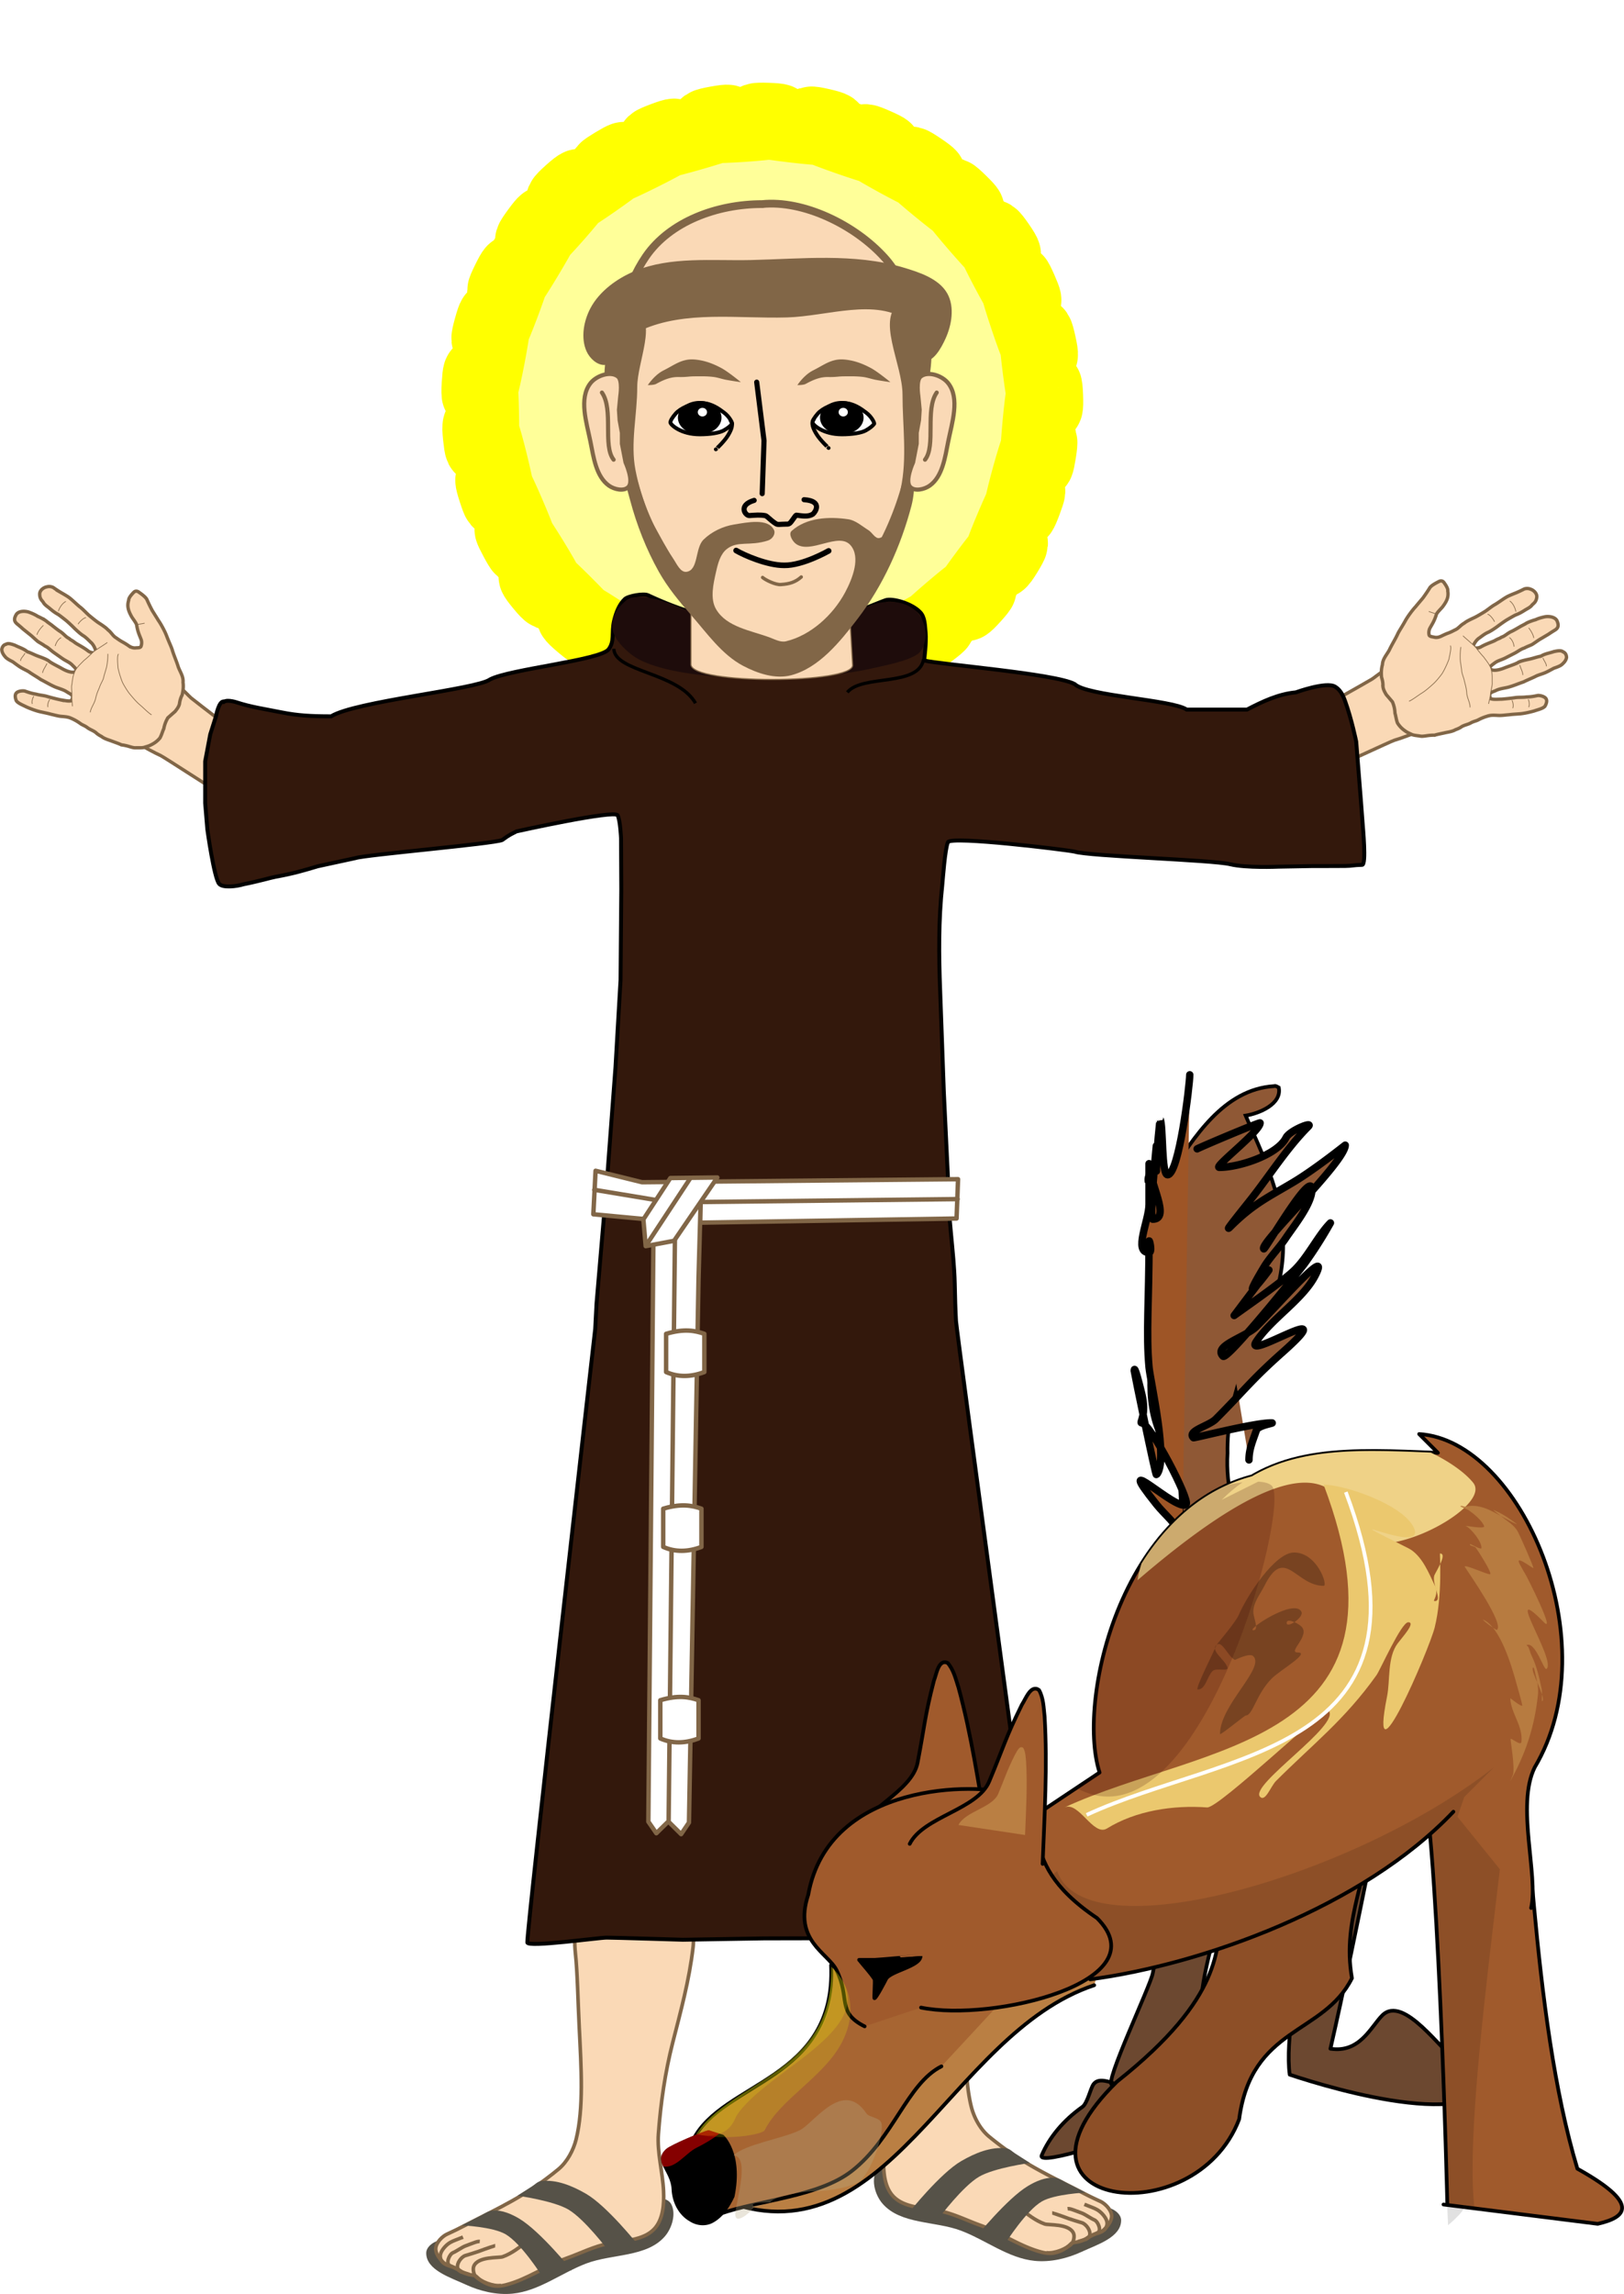 <?xml version="1.0"?>
<svg xmlns="http://www.w3.org/2000/svg" width="195.756" height="276.405" viewBox="0 0 195.756 276.405">
  <defs>
    <linearGradient id="D">
      <stop offset="0"/>
      <stop offset="1" stop-opacity="0"/>
    </linearGradient>
    <linearGradient id="s">
      <stop offset="0" stop-color="#4d567f"/>
      <stop offset="1" stop-color="#070b48"/>
    </linearGradient>
    <linearGradient id="c">
      <stop offset="0" stop-color="#ff4309"/>
      <stop offset=".231" stop-color="#ff4309" stop-opacity="0"/>
      <stop offset=".769" stop-color="#ff4309" stop-opacity="0"/>
      <stop offset="1" stop-color="#ff4309"/>
    </linearGradient>
    <linearGradient id="b">
      <stop offset="0" stop-color="#0cff09"/>
      <stop offset=".256" stop-color="#0cff09" stop-opacity="0"/>
      <stop offset=".744" stop-color="#0cff09" stop-opacity="0"/>
      <stop offset="1" stop-color="#0cff09"/>
    </linearGradient>
    <linearGradient id="e">
      <stop offset="0" stop-color="#0cff09"/>
      <stop offset=".218" stop-color="#0cff09" stop-opacity="0"/>
      <stop offset=".727" stop-color="#0cff09" stop-opacity="0"/>
      <stop offset="1" stop-color="#0cff09"/>
    </linearGradient>
    <linearGradient id="d">
      <stop offset="0" stop-color="#ff4309"/>
      <stop offset=".218" stop-color="#ff4309" stop-opacity="0"/>
      <stop offset=".745" stop-color="#ff4309" stop-opacity="0"/>
      <stop offset="1" stop-color="#ff4309"/>
    </linearGradient>
    <linearGradient id="h">
      <stop offset="0" stop-color="#098bff"/>
      <stop offset=".236" stop-color="#098bff"/>
      <stop offset=".327" stop-color="#098bff" stop-opacity="0"/>
      <stop offset=".418" stop-color="#098bff" stop-opacity="0"/>
      <stop offset=".473" stop-color="#098bff"/>
      <stop offset="1" stop-color="#098bff"/>
    </linearGradient>
    <linearGradient id="m">
      <stop offset="0" stop-color="#098bff"/>
      <stop offset=".5" stop-color="#098bff" stop-opacity="0"/>
      <stop offset="1" stop-color="#098bff"/>
    </linearGradient>
    <linearGradient id="j">
      <stop offset="0" stop-color="#fcff09"/>
      <stop offset=".5" stop-color="#fcff09" stop-opacity="0"/>
      <stop offset="1" stop-color="#fcff09"/>
    </linearGradient>
    <linearGradient id="f">
      <stop offset="0" stop-color="#fcff09"/>
      <stop offset=".273" stop-color="#fcff09"/>
      <stop offset=".327" stop-color="#fcff09" stop-opacity="0"/>
      <stop offset=".4" stop-color="#fcff09" stop-opacity="0"/>
      <stop offset=".473" stop-color="#fcff09"/>
      <stop offset="1" stop-color="#fcff09"/>
    </linearGradient>
    <linearGradient id="l">
      <stop offset="0" stop-color="#ff4309"/>
      <stop offset=".5" stop-color="#ff4309" stop-opacity="0"/>
      <stop offset="1" stop-color="#ff4309"/>
    </linearGradient>
    <linearGradient id="k">
      <stop offset="0" stop-color="#0cff09"/>
      <stop offset=".5" stop-color="#0cff09" stop-opacity="0"/>
      <stop offset="1" stop-color="#0cff09"/>
    </linearGradient>
    <linearGradient id="g">
      <stop offset="0" stop-color="#fcff09"/>
      <stop offset=".273" stop-color="#fcff09"/>
      <stop offset=".382" stop-color="#fcff09" stop-opacity="0"/>
      <stop offset=".473" stop-color="#fcff09"/>
      <stop offset=".745" stop-color="#fcff09"/>
      <stop offset="1" stop-color="#fcff09"/>
    </linearGradient>
    <linearGradient id="i">
      <stop offset="0" stop-color="#098bff"/>
      <stop offset=".273" stop-color="#098bff"/>
      <stop offset=".382" stop-color="#098bff" stop-opacity="0"/>
      <stop offset=".473" stop-color="#098bff"/>
      <stop offset=".782" stop-color="#098bff"/>
      <stop offset="1" stop-color="#098bff"/>
    </linearGradient>
    <linearGradient id="t">
      <stop offset="0" stop-color="#098bff"/>
      <stop offset=".273" stop-color="#098bff"/>
      <stop offset=".382" stop-color="#098bff" stop-opacity="0"/>
      <stop offset=".473" stop-color="#098bff"/>
      <stop offset=".782" stop-color="#098bff"/>
      <stop offset="1" stop-color="#098bff"/>
    </linearGradient>
    <linearGradient id="u">
      <stop offset="0" stop-color="#fcff09"/>
      <stop offset=".273" stop-color="#fcff09"/>
      <stop offset=".382" stop-color="#fcff09" stop-opacity="0"/>
      <stop offset=".473" stop-color="#fcff09"/>
      <stop offset=".745" stop-color="#fcff09"/>
      <stop offset="1" stop-color="#fcff09"/>
    </linearGradient>
    <linearGradient id="r">
      <stop offset="0" stop-color="#141660"/>
      <stop offset="1" stop-color="#b3c2c7"/>
    </linearGradient>
    <linearGradient id="a">
      <stop offset="0" stop-color="#098bff"/>
      <stop offset=".236" stop-color="#098bff"/>
      <stop offset=".327" stop-color="#098bff" stop-opacity="0"/>
      <stop offset=".418" stop-color="#098bff" stop-opacity="0"/>
      <stop offset=".473" stop-color="#098bff"/>
      <stop offset="1" stop-color="#098bff"/>
    </linearGradient>
    <linearGradient id="E">
      <stop offset="0" stop-color="#cbe5f4"/>
      <stop offset="1" stop-color="#0d0f76"/>
    </linearGradient>
    <linearGradient id="n">
      <stop offset="0"/>
      <stop offset="1" stop-opacity="0"/>
    </linearGradient>
    <linearGradient id="o">
      <stop offset="0" stop-color="#06063a"/>
      <stop offset="1" stop-color="#212474"/>
    </linearGradient>
    <linearGradient id="C">
      <stop offset="0" stop-color="#c4936d"/>
      <stop offset="1" stop-color="#402302"/>
    </linearGradient>
    <linearGradient id="B">
      <stop offset="0" stop-color="#c7aba0"/>
      <stop offset="1" stop-color="#987a62"/>
    </linearGradient>
    <linearGradient id="A">
      <stop offset="0" stop-color="#7f81dd"/>
      <stop offset=".45" stop-color="#1f2175"/>
      <stop offset=".649" stop-color="#252f60"/>
      <stop offset="1" stop-color="#415d22"/>
    </linearGradient>
    <linearGradient id="q">
      <stop offset="0" stop-color="#7f81dd"/>
      <stop offset=".25" stop-color="#1f2175"/>
      <stop offset=".5" stop-color="#252f60"/>
      <stop offset="1" stop-color="#415d22"/>
    </linearGradient>
    <linearGradient id="p">
      <stop offset="0" stop-color="#fff"/>
      <stop offset="1" stop-color="#020234"/>
    </linearGradient>
    <linearGradient id="z">
      <stop offset="0" stop-color="#c39d76"/>
      <stop offset="1" stop-color="#bb7b63"/>
    </linearGradient>
    <linearGradient id="y">
      <stop offset="0" stop-color="#4255a4"/>
      <stop offset="1" stop-color="#171579"/>
    </linearGradient>
    <linearGradient id="w">
      <stop offset="0" stop-color="#484c6f" stop-opacity="0"/>
      <stop offset="1" stop-color="#484c6f"/>
    </linearGradient>
    <linearGradient id="x">
      <stop offset="0" stop-color="#484c6f"/>
      <stop offset="1"/>
    </linearGradient>
    <linearGradient id="v">
      <stop offset="0" stop-color="#848484"/>
      <stop offset="1"/>
    </linearGradient>
    <linearGradient id="G">
      <stop offset="0" stop-color="#fff"/>
      <stop offset="1" stop-color="gray"/>
    </linearGradient>
    <linearGradient id="F">
      <stop offset="0" stop-color="#00f"/>
      <stop offset="1" stop-color="#00f" stop-opacity="0"/>
    </linearGradient>
    <linearGradient id="H">
      <stop offset="0" stop-color="#fcff09"/>
      <stop offset=".273" stop-color="#fcff09"/>
      <stop offset=".382" stop-color="#fcff09" stop-opacity="0"/>
      <stop offset=".473" stop-color="#fcff09"/>
      <stop offset=".745" stop-color="#fcff09"/>
      <stop offset="1" stop-color="#fcff09"/>
    </linearGradient>
    <linearGradient id="I">
      <stop offset="0" stop-color="#098bff"/>
      <stop offset=".273" stop-color="#098bff"/>
      <stop offset=".382" stop-color="#098bff" stop-opacity="0"/>
      <stop offset=".473" stop-color="#098bff"/>
      <stop offset=".782" stop-color="#098bff"/>
      <stop offset="1" stop-color="#098bff"/>
    </linearGradient>
    <filter id="K" x="-.341" width="1.682" y="-.38" height="1.761" color-interpolation-filters="sRGB">
      <feGaussianBlur stdDeviation=".552"/>
    </filter>
    <filter id="M" color-interpolation-filters="sRGB">
      <feGaussianBlur stdDeviation=".048"/>
    </filter>
    <filter id="L" x="-.341" width="1.682" y="-.38" height="1.761" color-interpolation-filters="sRGB">
      <feGaussianBlur stdDeviation=".552"/>
    </filter>
    <filter id="J" x="-.24" width="1.48" y="-.24" height="1.48" color-interpolation-filters="sRGB">
      <feGaussianBlur stdDeviation="3.171"/>
    </filter>
  </defs>
  <path style="text-indent:0;text-align:start;line-height:normal;text-transform:none;block-progression:tb;marker:none;-inkscape-font-specification:Sans" d="M108.55 264.932c.58.434 1.29.653 1.969.887 2.012.692 4.18.82 6.194 1.509 2.729.933 5.046 3.346 7.915 3.533 1.78.116 3.592-.62 5.137-1.537 1.355-.805 1.83-3.246 3.392-3.344.824-.051 1.976.678 1.984 1.528.02 2.066-2.904 2.956-4.744 3.808-1.747.81-3.756 1.288-5.672 1.099-3.188-.315-5.895-2.511-8.893-3.64-3.117-1.173-7.264-.737-9.45-3.252-.872-1.004-1.395-2.749-.76-3.918.241-.442.94-.763 1.402-.564 1.28.552 1.268 2.522 1.527 3.891z" font-weight="400" color="#000" fill="#565248" overflow="visible" enable-background="accumulate" font-family="Sans"/>
  <path d="M116.96 227.152s.457 1.883.197 4.284c-.244 2.26-.297 5.62-.457 8.828-.25 5.025-.548 9.828.373 13.555.32 1.293 1.066 2.724 2.147 3.616 3.985 3.287 7.308 4.707 11.157 6.71.994.517 1.358.683 2.276 1.111.527.247 1.272.96 1.34 1.671.06.654-.456 1.282-.925 1.741-.268.263-.5.35-1.005.506-.346.104-.92.453-1.26.631-.932.49-1.47.303-1.71.55a3.918 3.918 0 01-1.963 1.091c-.517.119-1.076.047-1.59-.086-2.6-.674-4.88-2.337-7.39-3.237-1.62-.581-3.246-1.416-5.032-1.761-1.82-.352-4.157-.347-5.463-1.743-1.065-1.138-1.195-2.982-1.123-4.539.108-2.336.792-4.659.624-6.905-.28-3.765-.809-7.414-1.721-10.994-.955-3.744-2-7.512-2.459-11.505-.177-1.539.16-4.593.16-4.593z" fill="#fad9b6" stroke="#816647" stroke-width=".434" stroke-linecap="round" stroke-linejoin="round"/>
  <path d="M123.661 266.643s1.155.943 2.269 1.328c.469.162 2.945-.072 3.471 1.121.173.392-.024 1.06-.202 1.244-.61.623-2.147 1.244-3.074 1.095M130.71 265.605c.456.194.11.029.981.386.333.136.706.288 1.103.686.35.352.747.894.641 1.395-.097.463-.328.768-1.06.942" fill="none" stroke="#816647" stroke-width=".434"/>
  <path d="M128.686 266.134c.314-.037.7.147 1.769.547.334.125 1.082.649 1.45.798.46.187.911 1.307.395 1.549-.985.461-.999.391-1.499.853" fill="none" stroke="#816647" stroke-width=".434"/>
  <path d="M126.829 266.633c.025 0 .959.303 2.028.703.334.124 1.252.396 1.57.494.474.148 1.074.93.925 1.498-.136.518-.688.513-1.408.776" fill="none" stroke="#816647" stroke-width=".434"/>
  <path d="M124.139 260.619s-1.162-.76-1.752-1.127c-.348-.215-.649-.574-1.054-.629-1.871-.25-3.82.576-5.454 1.52-2.546 1.473-6.293 6.186-6.293 6.186l3.647.608s2.813-3.743 4.78-4.899c1.824-1.072 6.126-1.66 6.126-1.66zM130.84 264.187s-1.32-.702-1.997-1.021c-.581-.275-1.127-.735-1.77-.769-1.105-.058-2.218.427-3.167.997-2.522 1.514-6.293 6.185-6.293 6.185l3.647.608s2.434-3.836 4.326-4.934c1.546-.896 5.254-1.066 5.254-1.066z" fill="#565248"/>
  <path d="M77.967 268.88c-.578.435-1.288.654-1.967.887-2.013.692-4.18.82-6.194 1.51-2.73.933-5.046 3.346-7.916 3.533-1.78.115-3.592-.62-5.136-1.537-1.356-.806-1.83-3.247-3.393-3.345-.824-.051-1.976.678-1.984 1.529-.02 2.065 2.904 2.955 4.744 3.808 1.748.81 3.756 1.288 5.673 1.098 3.187-.315 5.895-2.51 8.892-3.639 3.118-1.173 7.264-.738 9.45-3.252.872-1.004 1.396-2.75.76-3.918-.24-.442-.94-.764-1.402-.564-1.28.552-1.268 2.522-1.527 3.89z" style="text-indent:0;text-align:start;line-height:normal;text-transform:none;block-progression:tb;marker:none;-inkscape-font-specification:Sans" font-weight="400" color="#000" fill="#565248" overflow="visible" enable-background="accumulate" font-family="Sans"/>
  <path d="M69.558 231.1s-.456 1.884-.197 4.284c.245 2.261.297 5.621.457 8.828.25 5.025.548 9.828-.373 13.556-.32 1.292-1.065 2.723-2.147 3.615-3.984 3.287-7.307 4.707-11.157 6.71-.993.518-1.358.684-2.276 1.112-.527.246-1.272.96-1.339 1.67-.061.655.455 1.282.924 1.742.269.262.501.35 1.006.506.345.103.92.452 1.258.63.933.491 1.47.304 1.71.55.562.576 1.235.923 1.965 1.092.517.119 1.075.046 1.589-.087 2.6-.673 4.88-2.337 7.39-3.237 1.621-.58 3.246-1.415 5.032-1.76 1.821-.353 4.158-.347 5.464-1.743 1.065-1.138 1.194-2.982 1.122-4.54-.107-2.335-.792-4.658-.624-6.905.28-3.765.81-7.413 1.722-10.993.954-3.745 1.999-7.513 2.458-11.506.177-1.538-.16-4.593-.16-4.593z" fill="#fad9b6" stroke="#816647" stroke-width=".434" stroke-linecap="round" stroke-linejoin="round"/>
  <path d="M62.857 270.591s-1.155.944-2.269 1.328c-.468.162-2.945-.071-3.47 1.121-.174.393.023 1.06.201 1.244.611.624 2.147 1.245 3.074 1.095M55.809 269.554c-.457.193-.11.028-.982.385-.333.137-.706.288-1.102.687-.35.351-.747.894-.642 1.395.097.462.328.767 1.06.942" fill="none" stroke="#816647" stroke-width=".434"/>
  <path d="M57.832 270.082c-.314-.036-.7.148-1.768.548-.334.124-1.083.648-1.452.798-.46.186-.91 1.307-.394 1.548.985.462 1 .392 1.5.853" fill="none" stroke="#816647" stroke-width=".434"/>
  <path d="M59.69 270.581c-.026 0-.96.303-2.029.703-.334.125-1.252.396-1.57.495-.474.147-1.074.93-.925 1.497.136.519.689.514 1.409.777" fill="none" stroke="#816647" stroke-width=".434"/>
  <path d="M62.38 264.567s1.161-.76 1.751-1.126c.348-.216.65-.575 1.055-.63 1.87-.25 3.82.576 5.454 1.521 2.546 1.473 6.292 6.186 6.292 6.186l-3.647.608s-2.812-3.744-4.78-4.9c-1.824-1.071-6.126-1.659-6.126-1.659zM55.679 268.136s1.32-.702 1.996-1.022c.581-.274 1.127-.735 1.77-.768 1.105-.058 2.219.426 3.168.996 2.521 1.515 6.292 6.186 6.292 6.186l-3.647.608s-2.434-3.837-4.326-4.934c-1.546-.897-5.253-1.066-5.253-1.066z" fill="#565248"/>
  <g>
    <path d="M574.893 160.847c.732 8.726-5.748 16.392-14.473 17.124-8.725.732-16.392-5.748-17.124-14.474-.731-8.725 5.749-16.391 14.474-17.123 8.719-.731 16.382 5.74 17.122 14.457" transform="matrix(2.074 0 0 2.074 -1067.878 -287.73)" fill="#ff9" filter="url(#J)"/>
    <path d="M100.722 81.74c6.274-1.643-12.831 1.725-6.334 1.172 6.497-.552-12.732-1.054-6.279-.268 6.453.786-13.024-3.352-6.856-1.29 6.169 2.061-11.526-5.73-5.83-2.676 5.695 3.055-10.335-7.707-5.37-3.507 4.965 4.2-8.888-9.65-4.769-4.659 4.12 4.99-6.152-11.24-3.1-5.533s-4.544-11.995-2.553-5.846c1.991 6.15-2.505-12.97-1.823-6.53.681 6.44.247-12.776-.152-6.293-.4 6.483 3.19-13.061 1.457-6.828-1.733 6.233 4.99-11.454 2.128-5.633-2.863 5.821 7.461-11.266 3.596-6.014-3.866 5.252 8.782-8.997 3.92-4.647-4.861 4.351 10.833-6.79 5.28-3.452-5.552 3.338 12.052-5.341 5.963-3.047-6.089 2.294 12.823-3.058 6.428-1.908-6.396 1.15 12.59-.179 6.116-.39-6.473-.213 12.773 2.116 6.476.662-6.296-1.453 12.494 5.015 6.558 2.393-5.935-2.622 10.777 6.564 5.386 2.916-5.39-3.648 9.446 8.496 4.799 3.95-4.647-4.546 8.322 10.58 4.63 5.216-3.693-5.364 5.255 11.284 2.646 5.343-2.61-5.94 3.681 12.96 2.278 6.598-1.404-6.362 1.054 12.741.822 6.242-.232-6.5-1.855 13.233-.827 6.815 1.028-6.419-4 12.027-1.733 5.936 2.268-6.092-5.663 11.698-2.297 6.18 3.367-5.519-8.295 10.086-3.922 5.259 4.373-4.828-10.332 8.027-5.148 4.132 5.183-3.896-11.318 6.156-5.504 3.306 5.813-2.849-12.259 4.042-5.986 2.4z" fill="none" stroke="#ff0" stroke-width="8.833" stroke-linecap="round" stroke-linejoin="round"/>
  </g>
  <g fill="#fad9b6" stroke="#816647">
    <path d="M160.161 92.749c.456-.13 7.556-3.455 7.916-3.555.597-.165 2.342-.799 2.555-.936.568-1.328.908-2.836.412-4.297-.671-1.485-1.578-2.704-2.762-3.595-.333-.256-1.191.192-1.614.549-.538.326-.898.658-1.274.904-.364.24-7.957 4.5-8.04 4.554" fill-rule="evenodd" stroke-width=".405"/>
    <path d="M167.841 84.565c-.246-.29-.536-.63-.737-.86-.183-.308-.364-.616-.403-.981a3.083 3.083 0 00-.168-1.102c-.053-.511-.04-1.025.104-1.537.03-.696.52-1.186.83-1.761.316-.68.725-1.3 1.036-1.99.15-.31.51-.841.882-1.515.312-.575.964-1.423 1.235-1.696.153-.195.618-.738.906-1.082.246-.336.609-.866.816-1.21.189-.314.903-.66 1.174-.799.383-.138.536.158.583.221.143.195.47.679.413.952.128.761-.148 1.275-.612 1.897-.15.202-.683.695-.76.933-.238.805-.563 1.25-.743 1.593-.163.25-.192.62-.14.838.008.243.427.262.574.3.36.095.651.008.964-.147.182-.09.486-.232.706-.312.427-.154.697-.318.98-.452.327-.155.623-.566 1.018-.768.256-.234.94-.542 1.195-.662.382-.178.982-.551 1.264-.72.26-.157.853-.643 1.204-.84.406-.226 1.064-.726 1.488-.959.264-.145.757-.342 1.01-.443.266-.105.719-.316 1.02-.472.186-.097.553-.117.788-.008.414.118.852.557.768 1.018-.094.607-.43.724-.573.911-.22.292-.606.443-.89.63-.298.183-.58.367-1.117.57-.224.115-.698.385-.98.552-.307.182-.887.599-1.096.759-.314.24-.887.627-1.214.77-.434.189-.831.532-1.097.71-.28.186-.607.646-.68.941-.057.227.437.345.897.11.648-.383 1.477-.63 1.746-.794.238-.146.545-.255.598-.282.11-.096.26-.133.392-.2.284-.146.595-.436.98-.6.235-.102.835-.458 1.155-.642.855-.437.379-.221.755-.41.249-.126.787-.31.982-.355.407-.193.88-.304 1.198-.366.418-.053 1.106.006 1.373.46.301.666.113.948-.265 1.175-.148.089-.613.38-.744.48-.21.12-.688.41-.95.56-.313.18-.744.506-1.018.67-.159.095-.65.262-.96.442-.364.092-.786.426-1.148.612l-1.117.572c-.482.246-.955.334-1.314.623-.151.12-.617.411-.556.606.103.326.787.355 1.704-.007.583-.232 1.197-.414 1.649-.645.224-.196 1.135-.373 1.434-.437.474-.103.987-.295 1.356-.348.464-.301 1.052-.376 1.57-.557.409-.085.862-.18 1.104.03.354.14.408.475.42.675-.066.38-.308.631-.573.863-.219.19-.696.347-.942.432-.314.161-.687.382-1.058.542-.366.157-.836.279-1.12.424-.388.204-1.02.448-1.48.684-.622.208-1.195.462-1.826.637-.422.114-1.06.175-1.484.388-.363.186-.928.248-.751.756-.188.443 1.007.294 1.392.302.544-.04 1.365-.134 1.731-.193.361-.044.915-.013 1.25-.071.594-.006 1.052-.11 1.417-.181.39-.003.805.158.95.355.192.265.075.622-.11.947-.253.278-.805.392-1.295.564-.656.185-1.261.3-1.672.34-.295.028-.96.058-1.34.113-.384.03-.886.096-1.184.09-.327-.005-.82-.068-1.206.02a5.73 5.73 0 00-1.364.525c-.244.125-.501.157-.825.323-.386.236-.84.27-1.216.523-.089.078-.396.228-.677.322-.367.229-.962.3-1.247.366-.343.08-1.126.23-1.258.298-.824-.022-1.303.18-1.723.114-.34-.065-.794-.079-1.075-.216-.232-.113-.503-.223-.673-.348-.333-.226-.685-.491-1.015-1.015-.158-.394-.212-.915-.306-1.18a3.797 3.797 0 00-.309-1.375z" fill-rule="evenodd" stroke-width=".405"/>
    <path d="M176.347 76.614c.492.464 1.245 1.058 1.58 1.443.32.434.706.887.906 1.095.375.522.853 1.062.942 1.646.144.485.074 1.196.103 1.555-.01.347-.191.94-.215 1.273-.03.425-.2.975-.235 1.184M176.094 77.956a7.808 7.808 0 00-.074 1.596c.019.236.147.945.17 1.25 0 .338.284.917.327 1.267.165.607.247.912.29 1.534.105.651.419 1.143.39 1.632M174.822 77.79c.148.255-.05 1.066-.182 1.677-.193.524-.57 1.342-.84 1.741-.265.36-.713.909-1.043 1.202-.339.301-.869.791-1.349 1.086-.477.294-1.117.806-1.566 1M173.16 74.014a4.12 4.12 0 00-.465-.177c-.171-.056-.337-.106-.473-.159M179.317 74.006c.256.063.619.484.836.908M181.99 72.414c.316.227.534.615.654.982.033.104.06.206.078.302M184.267 75.653c.145.177.323.45.447.712.091.192.154.377.155.514M181.944 76.818c.239.168.392.448.477.704.05.15.077.29.084.394M185.995 79.272c.046.179.164.358.26.534.09.163.16.323.134.476M183.196 80.135c.083.352.362.806.366 1.198M184.22 84.262s.236.607.038.946M182.251 84.38c.073.126.126.32.143.508.014.17 0 .334-.055.436" stroke-width=".083"/>
  </g>
  <g fill="#fad9b6" stroke="#816647">
    <path d="M26.697 95.666c-.434-.194-6.996-4.482-7.339-4.631-.568-.248-2.207-1.12-2.398-1.286-.376-1.394-.5-2.936.195-4.313.874-1.376 1.942-2.455 3.24-3.17.366-.208 1.153.357 1.52.769.488.398.797.778 1.135 1.075.327.288 7.247 5.573 7.321 5.637" fill-rule="evenodd" stroke-width=".405"/>
    <path d="M20.242 86.484c.284-.252.62-.549.85-.748.225-.28.448-.558.537-.915.037-.32.14-.738.321-1.067.124-.499.183-1.01.113-1.537.069-.692-.348-1.246-.575-1.86-.217-.716-.534-1.388-.745-2.115-.106-.327-.387-.904-.66-1.624-.23-.613-.756-1.545-.985-1.853-.125-.214-.509-.817-.745-1.198a19.074 19.074 0 01-.639-1.312c-.143-.338-.801-.78-1.05-.956-.36-.19-.553.08-.609.137-.168.173-.56.606-.542.884-.233.736-.033 1.283.34 1.964.119.22.579.784.621 1.03.123.831.382 1.318.513 1.682.126.27.102.642.02.85-.042.24-.46.199-.61.216-.37.044-.646-.083-.934-.28a8.013 8.013 0 00-.655-.409c-.401-.213-.646-.413-.908-.585-.302-.2-.537-.648-.899-.904-.22-.267-.855-.668-1.09-.822-.354-.23-.895-.685-1.15-.892-.237-.19-.755-.756-1.075-1-.37-.28-.952-.868-1.338-1.158-.242-.181-.702-.445-.938-.58a13.496 13.496 0 01-.944-.611c-.17-.122-.531-.194-.779-.118-.427.058-.922.43-.903.899.008.615.325.777.439.983.177.32.538.523.793.747.269.224.523.446 1.026.724.205.144.637.477.893.683.278.223.793.717.978.905.278.28.79.745 1.094.933.403.248.748.643.986.856.25.224.51.726.542 1.029.024.232-.482.28-.904-.018-.588-.47-1.374-.831-1.617-1.032-.216-.178-.504-.328-.553-.362-.095-.111-.24-.17-.36-.254-.26-.184-.528-.515-.885-.732-.22-.133-.763-.57-1.055-.797-.784-.553-.343-.272-.69-.513a6.355 6.355 0 00-.921-.488c-.377-.248-.83-.425-1.135-.53-.407-.112-1.096-.15-1.425.262-.391.617-.244.922.098 1.2.134.11.554.462.669.58.19.148.624.502.862.688.285.223.666.605.914.806.144.116.607.35.89.573.346.142.716.532 1.049.766l1.026.723c.442.312.899.465 1.213.802.133.141.554.494.465.678-.147.308-.829.242-1.686-.245-.544-.312-1.127-.58-1.541-.871-.195-.226-1.072-.528-1.359-.634-.454-.169-.935-.43-1.294-.535-.417-.363-.988-.52-1.476-.772-.393-.141-.828-.299-1.097-.126-.37.09-.471.414-.51.61.01.385.215.668.445.934.19.22.64.443.872.56.289.205.627.475.972.686.34.207.788.394 1.048.577.357.257.948.587 1.37.885.587.293 1.118.626 1.719.888.401.172 1.025.322 1.414.592.334.236.884.375.638.854.124.464-1.038.15-1.42.104a25.952 25.952 0 01-1.688-.435c-.351-.094-.904-.142-1.228-.246-.586-.089-1.026-.256-1.377-.378-.386-.058-.819.044-.99.219-.227.234-.162.605-.024.952.211.311.741.501 1.203.74.623.276 1.206.475 1.608.572.288.069.941.192 1.31.3.376.084.864.22 1.16.256.325.04.822.047 1.191.189a5.73 5.73 0 011.277.71c.224.158.474.227.771.436.35.288.794.385 1.131.69.077.089.36.28.625.413.332.278.91.432 1.184.538.328.127 1.082.386 1.203.471.82.094 1.265.36 1.69.355.346-.017.798.034 1.095-.063.245-.08.53-.15.715-.25.362-.177.747-.39 1.147-.862.213-.369.339-.876.47-1.125.08-.456.255-.931.498-1.319z" fill-rule="evenodd" stroke-width=".405"/>
    <path d="M12.937 77.418c-.552.39-1.381.872-1.767 1.207-.379.384-.824.778-1.051.956-.445.465-.993.932-1.163 1.498-.212.46-.242 1.174-.321 1.525-.039.345.057.958.034 1.29-.03.426.06.994.066 1.206M13 78.782a7.808 7.808 0 01-.152 1.591c-.052.23-.278.915-.343 1.213-.048.335-.411.868-.502 1.21-.25.576-.373.867-.503 1.477-.196.63-.575 1.073-.615 1.56M14.282 78.797c-.182.23-.1 1.061-.056 1.685.117.546.377 1.409.588 1.842.211.393.578 1 .863 1.336.293.346.75.906 1.183 1.265.431.358.993.955 1.411 1.21M16.456 75.291a4.12 4.12 0 01.487-.11c.177-.031.348-.058.49-.09M10.363 74.418c-.262.027-.681.392-.956.782M7.939 72.467c-.345.18-.614.534-.784.88a2.515 2.515 0 00-.12.288M5.23 75.354c-.168.155-.382.4-.543.642-.117.177-.205.352-.225.487M7.367 76.834c-.26.132-.451.389-.571.63-.07.14-.117.275-.14.378M3.011 78.694c-.07.171-.212.332-.332.492-.112.15-.204.298-.2.454M5.661 79.942c-.132.337-.472.748-.53 1.135M4.068 83.885s-.32.567-.17.93M6 84.277c-.09.115-.169.3-.212.483-.038.167-.047.331-.007.44" stroke-width=".083"/>
  </g>
  <path d="M27.032 84.535c.457-.264 1.538.106 1.538.106 1.65.54 3.28.779 5.417 1.202 1.904.376 3.503.469 5.924.468 2.913-1.809 17.577-3.26 19.151-4.442 2.318-1.238 13.269-2.31 14.29-3.619.751-.962.348-1.997.658-3.406.262-1.087.647-2.036 1.317-2.665.389-.374 2.258-.703 2.772-.462 15.675 7.334 25.85 1.53 28.658.599.815-.27 3.18.384 4.18 1.472.568.618.55 1.597.634 2.438.113 1.114-.175 3.357-.175 3.357 1.821.473 15.86 1.582 18.149 2.845 1.449 1.43 11.821 1.896 13.498 3.07h7.267c1.876-.974 3.774-1.875 5.88-2.073 0 0 3.68-1.338 4.74-.69.56.342.89.868 1.202 1.73.795 2.19 1.342 4.883 1.342 4.883l.44 5.528s.22 2.677.321 4.137c.054.79.482 5.18-.043 5.194-1.15.028-1.127.125-2.059.137-1.06.013-3.93.01-3.93.01l-4.103.074s-3.919.169-5.814-.296c-2.153-.528-17.026-.959-18.747-1.515-.927-.215-14.915-1.918-15.275-1.143-.36.775-.631 4.658-.674 5.057-.478 4.436-.422 8.656-.264 12.833l.44 12.142.526 10.957c-.04 4.252.709 8.425.79 12.142.038 1.764.078 3.214.154 4.567.076 1.366 10.16 75.437 10.058 75.43l-14.272-.874-10.595-.185-8.388.017-9.732.164s-8.253-.257-9.178-.258c-.973 0-9.514 1.204-9.566.586-.102-1.215 8.181-73.92 8.181-73.92l.16-3.06 1.229-14.412 1.053-14.017.614-10.563.088-10.957-.031-6.146s-.094-2.148-.408-2.738c-.368-.69-12.178 1.933-12.178 1.933-.493.263-.812.355-1.74 1.045-1.06.452-16.54 1.784-17.658 2.171l-4.564.988c-1.682.501-2.929.878-5.046 1.258-.58.104-2.068.549-3.905.913-.858.263-2.5.454-2.94-.049-.616-.705-1.426-6.564-1.426-6.564l-.263-3.16V91.74l.614-3.257.686-2.162s.35-1.985 1.003-1.787c0 0 0 0 0 0z" fill="#33180c" stroke="#000" stroke-width=".473"/>
  <path d="M76.063 72.016c-1.379.661-2.592 2.48-2.231 3.877.318 1.233 1.353 2.241 2.265 2.963 4.586 3.63 21.535 3.319 28.55 1.78 2.02-.443 4.701-.959 5.936-1.806 1.842-1.263 1.45-7.1-4.475-6.221-.894.136-2.998 1.04-4.535 1.429-.835.21-1.379.112-2.536.487-1.66.54-10.386.75-16.017-.954-1.648-.499-3.98-1.924-6.957-1.555z" fill="#1e0c0b"/>
  <path d="M73.986 78.173c.116 2.81 7.725 2.829 9.852 6.561M111.332 79.441c-.612 3.377-7.376 1.764-9.2 3.98" fill="none" stroke="#000" stroke-width=".398"/>
  <path d="M83.285 68.505h18.821l.672 11.636c.132 2.277-19.493 2.374-19.493-.086z" fill="#fad9b6" fill-rule="evenodd" stroke="#816647" stroke-width=".137" stroke-linecap="round" stroke-linejoin="round"/>
  <g>
    <path style="text-indent:0;text-align:start;line-height:normal;text-transform:none;block-progression:tb;marker:none;-inkscape-font-specification:Sans" d="M91.844 24.593c-5.411 0-11.101 2.097-13.993 6.319-5.106 7.453-3.78 19.166-1.479 27.063.51 1.753 1.194 3.975 2.047 5.549 1.757 3.238 2.35 4.09 3.523 6.2 1.124 2.018 3.446 4.597 5.114 5.837 2.033 1.512 4.677 2.696 7.053 2.436 2.626-.287 4.834-1.825 6.716-3.893 2.197-2.414 3.951-5.55 5.411-8.264 3.512-6.529 4.855-14.382 4.48-21.784-.228-4.526-1.03-9.6-4.067-12.98-3.592-3.998-9.834-6.999-14.805-6.483z" font-weight="400" color="#000" fill="#fad9b6" stroke="#816647" stroke-width=".935" overflow="visible" enable-background="accumulate" font-family="Sans"/>
    <path d="M88.243 51.063c-.128.194-.459.497-1.015.806-.523.291-1.65.468-2.869.468-2.3 0-3.508-1.156-3.544-1.41-.028-.206.214-.612.632-1.092.532-.61 1.874-1.266 3.096-1.266 1.197 0 2.111.683 2.75 1.165.565.428.903 1.043.949 1.264" fill="#fff" stroke="#000" stroke-width=".463" stroke-linecap="round" stroke-linejoin="round"/>
    <path d="M322.769 297.896c.074.598-.585 1.124-1.473 1.174-.889.05-1.669-.394-1.743-.992-.075-.598.585-1.123 1.473-1.174.887-.05 1.667.394 1.743.991l-1.608.092z" transform="matrix(1.562 0 0 1.742 -417.313 -468.77)" fill-rule="evenodd" stroke="#000" stroke-width=".137" stroke-linecap="round" stroke-linejoin="round"/>
    <path d="M325.625 299.059c0 .961-.87 1.74-1.942 1.74s-1.942-.779-1.942-1.74c0-.962.87-1.741 1.942-1.741 1.073 0 1.942.779 1.942 1.74z" transform="matrix(.287 0 0 .299 -8.228 -39.757)" fill="#fff" filter="url(#K)"/>
    <path d="M105.373 51.063c-.128.194-.46.497-1.015.806-.523.291-1.65.468-2.869.468-2.3 0-3.509-1.156-3.544-1.41-.029-.206.214-.612.632-1.092.532-.61 1.874-1.266 3.095-1.266 1.198 0 2.112.683 2.75 1.165.566.428.904 1.043.95 1.264" fill="#fff" stroke="#000" stroke-width=".463" stroke-linecap="round" stroke-linejoin="round"/>
    <path transform="matrix(1.562 0 0 1.742 -400.184 -468.77)" d="M322.769 297.896c.074.598-.585 1.124-1.473 1.174-.889.05-1.669-.394-1.743-.992-.075-.598.585-1.123 1.473-1.174.887-.05 1.667.394 1.743.991l-1.608.092z" fill-rule="evenodd" stroke="#000" stroke-width=".137" stroke-linecap="round" stroke-linejoin="round"/>
    <path transform="matrix(.287 0 0 .299 8.746 -39.757)" d="M325.625 299.059c0 .961-.87 1.74-1.942 1.74s-1.942-.779-1.942-1.74c0-.962.87-1.741 1.942-1.741 1.073 0 1.942.779 1.942 1.74z" fill="#fff" filter="url(#L)"/>
    <path d="M90.905 60.293c-1.986.583-1.052 1.858-.57 1.827.71-.045 1.3-.11 1.939.018.143.029.69.582 1.01.8.375.257.347.28 1.004.23.657-.051.76.098 1.061-.278.315-.391.517-.782.645-.816.658.079 1.41.25 1.996-.133.27-.215 1.242-1.577-1.067-1.732M91.213 46.048l.881 7.047-.22 6.387" fill="none" stroke="#000" stroke-width=".618" stroke-linecap="round" stroke-linejoin="round"/>
    <path d="M86.286 54.14c-.005.012 1.01-.928 1.463-1.676.397-.657.696-1.325.315-1.79" fill="none" stroke="#000" stroke-width=".463" stroke-linecap="round" stroke-linejoin="round"/>
    <path transform="matrix(.575 -.019 .019 .575 -25.02 -172.712)" d="M189.247 427.629c.491.492 2.686 1.705 3.83 1.605 1.725-.049 3.002-.382 4.27-1.438" fill="none" stroke="#816647" stroke-width=".709" stroke-linecap="round" stroke-linejoin="round" filter="url(#M)"/>
    <path d="M88.73 66.332c.926.552 3.752 1.797 5.8 1.787 2.255.038 5.355-1.742 5.355-1.742" fill="none" stroke="#000" stroke-width=".674" stroke-linecap="round" stroke-linejoin="round"/>
    <path d="M99.88 53.978c.005.012-1.01-.928-1.463-1.676-.398-.657-.696-1.325-.315-1.79" fill="none" stroke="#000" stroke-width=".463" stroke-linecap="round" stroke-linejoin="round"/>
    <path d="M73.356 41.642c.458-1.706 1.647-4.667 3.24-4.085 2.722.995.213 6.05.217 9.078.003 3.329-.842 6.72-.216 9.984.732 3.818 2.364 7.472 4.537 10.666.43.633.88 1.731 1.636 1.613 1.444-.225.99-2.861 2.037-3.882.977-.954 2.325-1.596 3.672-1.816 1.6-.26 4.104-.798 4.817.657.217.44-.15 1.088-.735 1.276-2.226.712-3.621-.02-4.946 1.017-.791.62-1.074 1.736-1.296 2.723-.331 1.473-.757 3.252 0 4.539 1.27 2.158 4.205 2.555 6.481 3.404.626.233 1.297.609 1.945.454 2.95-.707 5.649-3.13 7.13-5.9.887-1.661 1.896-4.237.648-5.674-1.442-1.658-4.826 1.138-6.59-.172-.437-.325-.918-1.187-.513-1.551 1.808-1.626 4.516-1.745 6.81-1.41.919.133 1.662.832 2.453 1.318.467.287.822 1.09 1.349.94 2.067-.593 2.088-3.83 2.54-5.932.795-3.699.217-7.564.216-11.347 0-3.707-3.28-9.278-.216-11.12.954-.573 2.305.79 2.809 1.816 2.411 4.921-.706 11.045-1.08 16.566-.14 2.043.085 4.153-.433 6.127-1.283 4.892-3.456 9.66-6.481 13.616-2.148 2.81-4.67 5.92-7.994 6.807-1.917.512-4.067-.2-5.833-1.134-2.55-1.348-4.336-3.92-6.266-6.127-1.422-1.628-2.823-3.315-3.889-5.22-1.504-2.688-2.659-5.619-3.456-8.623-1.603-6.038-4.212-12.574-2.593-18.608z" fill="#816647"/>
    <path d="M74.966 52.139l-.277-1.522-.079-1.241.158-1.642s.302-1.9-.277-2.362c-.892-.715-2.613-.104-3.318.8-1.437 1.844-.462 4.746 0 7.048.376 1.876.673 4.177 2.212 5.286.646.465 1.826.743 2.37.16.676-.723-.355-2.963-.355-2.963l-.434-2.243z" fill="#fad9b6" stroke="#816647" stroke-width=".498" stroke-linecap="round" stroke-linejoin="round"/>
    <path d="M72.906 43.82c2.044-.123 2.49-3.348 4.344-4.184 5.336-2.408 11.715-1.373 17.605-1.542 4.877-.14 10.739-2.393 14.632.44 1.404 1.022-.109 4.445 1.6 4.846 1.257.294 2.225-1.502 2.744-2.643.736-1.615 1.093-3.73.229-5.286-.968-1.743-3.297-2.502-5.259-3.083-5.834-1.728-12.188-1.022-18.29-.88-4.67.107-9.657-.46-13.947 1.32-2.133.886-4.205 2.411-5.259 4.405-.798 1.51-1.16 3.512-.457 5.065.348.767 1.19 1.594 2.058 1.542z" fill="#816647" stroke="#816647" stroke-width=".309"/>
    <path style="text-indent:0;text-align:start;line-height:normal;text-transform:none;block-progression:tb;marker:none;-inkscape-font-specification:Sans" d="M82.742 43.366c-.996.196-1.661.714-2.768 1.27-1.107.557-1.886 1.767-1.886 1.767s.726.007.998-.142c1.12-.616 1.89-.854 2.748-.834.89.02 1.216-.077 1.824-.081.787-.006 1.58-.025 2.36.075.508.066.995.245 1.498.343a50.8 50.8 0 001.789.284s-1.496-1.237-2.344-1.695c-.749-.405-1.552-.739-2.386-.91-.6-.123-1.233-.195-1.833-.077zM100.768 43.366c-.996.196-1.66.714-2.767 1.27-1.108.557-1.886 1.767-1.886 1.767s.725.007.998-.142c1.12-.616 1.89-.854 2.748-.834.89.02 1.215-.077 1.824-.081.787-.006 1.579-.025 2.36.075.507.066.995.245 1.498.343.593.114 1.789.284 1.789.284s-1.496-1.237-2.344-1.695c-.75-.405-1.553-.739-2.386-.91-.6-.123-1.233-.195-1.834-.077z" font-weight="400" color="#000" fill="#816647" overflow="visible" enable-background="accumulate" font-family="Sans"/>
    <path d="M72.556 47.302c1.43 2.052.074 6.415 1.409 8.087" fill="none" stroke="#816647" stroke-width=".498" stroke-linecap="round" stroke-linejoin="round"/>
    <path d="M110.5 52.139l.277-1.522.079-1.241-.158-1.642s-.302-1.9.276-2.362c.893-.715 2.614-.104 3.319.8 1.437 1.844.462 4.746 0 7.048-.376 1.876-.673 4.177-2.212 5.286-.646.465-1.826.743-2.37.16-.676-.723.355-2.963.355-2.963l.434-2.243z" fill="#fad9b6" stroke="#816647" stroke-width=".498" stroke-linecap="round" stroke-linejoin="round"/>
    <path d="M112.91 47.302c-1.43 2.052-.075 6.415-1.409 8.087" fill="none" stroke="#816647" stroke-width=".498" stroke-linecap="round" stroke-linejoin="round"/>
  </g>
  <g fill="#fff" stroke="#816647" stroke-width="1.063" stroke-linecap="round" stroke-linejoin="round">
    <path d="M71.79 141.067l5.607 1.383 38.086-.368-.18 4.738-30.898.5.115-4.866-.319 11.582-1.153 65.564-.945 1.4-1.544-1.527-1.444 1.417-.963-1.398.631-72.503-7.262-.677zM80.595 219.514l.808-74.689" stroke-width=".533"/>
    <path d="M71.632 143.361l9.145 1.514 34.658-.395" stroke-width=".533"/>
    <path d="M77.553 146.925l3.252-4.981 5.661-.067-5.215 7.63-3.42.644zM77.867 150.082l5.377-8.17" stroke-width=".533"/>
    <path d="M80.292 160.713c2.183-.646 3.464-.392 4.607 0v4.607c-1.633.615-3.172.636-4.607 0zM79.943 181.784c2.183-.647 3.464-.392 4.607 0v4.607c-1.633.615-3.172.636-4.607 0zM79.594 204.862c2.183-.647 3.464-.392 4.607 0v4.607c-1.633.614-3.172.636-4.607 0z" fill-rule="evenodd" stroke-width=".533"/>
  </g>
  <g color="#000">
    <path style="marker:none" d="M118.945 220.784c-.983-5.832-1.846-11.706-3.398-17.421-.34-1.03-.586-2.161-1.317-2.996-1.12-.508-1.354 1.407-1.657 2.14-1.128 4.353-1.11 5.443-1.963 9.853-.667 3.621-6.905 5.783-7.84 9.345" fill="#a05a2c" stroke="#000" stroke-width=".446" stroke-linecap="round" stroke-linejoin="round" overflow="visible" enable-background="accumulate"/>
    <g stroke="#000">
      <path style="text-indent:0;text-align:start;line-height:normal;text-transform:none;block-progression:tb;marker:none;-inkscape-font-specification:Sans" d="M153.583 130.868c-6.097.38-9.68 6.218-12.696 10.802-.642-1.896-2.904-.908-2.697.692 1.958 1.137 3.686 3.089 3.694 5.552.124 4.617-2.141 8.903-2.71 13.462-1.063 4.771-1.13 10.267 2.208 14.163 1.772 3.127-.128 7.415 2.673 10.012 3.15 4.021 3.628 10.533-.474 14.107-1.402 2.05-2.4 5.417-.728 7.513 2.845-1.075 1.185-5.158 3.12-7.118 1.658-2.735 5.798-3.027 7.701-.405 1.819 2.169 3.114 5.944 6.313 5.965.453-3.582-4.102-4.917-4.619-8.261-2.937-7.245-7.885-14.092-7.4-22.257-.124-6.266 2.44-12.143 5.214-17.571 2.217-5.266 1.805-11.084-.206-16.31-.8-2.319-1.863-4.538-2.828-6.792 1.678-.274 4.384-1.404 3.994-3.376-.171-.086-.35-.248-.559-.178z" font-weight="400" fill="#8f5835" overflow="visible" enable-background="accumulate" font-family="Sans" stroke-width=".446"/>
      <path style="marker:none" d="M150.552 175.908c0-1.35.493-2.371.892-3.57.21-.63 2.45-.892 1.785-.892-2.127 0-9.293 1.862-9.37 1.785-.821-.821 1.856-1.41 2.677-2.23 3.439-3.44 4.239-4.661 8.032-8.032 7.752-6.892-4.867 1.276-3.124-1.339 1.866-2.799 5.667-5.086 7.14-8.031 1.824-3.65-4.33 3.436-7.14 6.246-1.266 1.267-5.282 2.303-4.015 3.57.509.509 9.232-10.352 9.816-11.155a51.364 51.364 0 003.123-4.908c-1.488 1.488-2.76 4.22-4.462 5.8-1.489 1.383-5.304 4.044-7.139 5.355 9.865-13.154-1.487 2.627 3.57-5.8.765-1.276 1.852-2.333 2.677-3.57.898-1.347 3.123-4.072 3.123-5.801 0-2.572-5.651 7.288-5.8 7.14-.613-.613 9.816-10.47 9.816-12.494 0-.018-3.523 2.828-6.247 4.462-2.89 1.734-4.813 2.582-7.585 5.354-1.052 1.052 1.764-2.396 2.677-3.57 2.15-2.764 4.243-6.027 6.693-8.477.706-.706-2.23.446-2.677 1.338-1.025 2.05-5.618 3.57-8.032 3.57-.783 0 4.909-4.322 4.909-5.354 0-.137-6.759 2.71-7.586 3.123" fill="#8f5835" stroke-width=".892" stroke-linecap="round" stroke-linejoin="round" overflow="visible" enable-background="accumulate"/>
      <path style="marker:none" d="M142.52 185.278c-.764-1.801-2.046-2.669-3.123-4.015-5.603-7.004 2.536 1.034 3.57 0 .519-.52-4.335-9.817-5.355-9.817-.315 0 .664-.913 0-3.57-.228-.912-.892-3.617-.892-2.676 0 .069 2.556 12.614 2.677 12.493 1.52-1.52-.744-11.305-.892-12.94-.377-4.14 0-7.933 0-15.17 0-.446.446 1.338 0 1.338-1.934 0 0-3.867 0-5.8v-4.908c0 2.236 2.682 6.693.446 6.693-.44 0 .446-9.032.446-8.924v3.123c0-2.587.444-6.25.446-6.247.38.76.143 6.693.893 6.693 1.375 0 2.677-10.861 2.677-12.047" fill="#9e5526" stroke-width=".892" stroke-linecap="round" stroke-linejoin="round" overflow="visible" enable-background="accumulate"/>
    </g>
    <g fill="#6c4830" stroke="#000" stroke-linecap="round" stroke-linejoin="round">
      <path style="marker:none" d="M154.122 207.142c0 2.88 2.604 4.317 3.57 6.247 3.698 7.397-3.355 28.416-2.232 36.588 5.133 1.711 24.576 7.579 24.987-.892-.912-1.824-3.047.038-4.908-.893-1.625-.812-6.332-7.947-8.924-5.354-1.373 1.373-2.698 4.559-6.247 4.016 3.28-14.313 5.899-29.131 9.37-44.174.699-3.026 2.231-5.775 2.231-8.924" overflow="visible" enable-background="accumulate" stroke-width=".446"/>
      <path style="marker:none" d="M155.906 200.668c-1.398 3.317 1.765 6.502-.446 9.536-3.524 4.836-10.709 25.068-10.709 31.65 0 .767.59 8.855 0 9.37-1.672 1.458-4.21 3.622-6.693 5.167-1.532.953-13.094 4.736-12.493 3.31.901-2.138 2.6-4.213 4.908-5.841.602-.425.971-2.225 1.339-2.73 1.358-1.864 6.049 3.039 8.477-.477-2.52.204-4.76.73-6.246.54-.988-.127 4.619-11.874 4.908-13.428 1.828-9.823 8.12-31.846 4.908-37.076" overflow="visible" enable-background="accumulate" stroke-width=".446"/>
    </g>
    <path style="marker:none" d="M182.391 204.51c2.008 10.04 2.126 38.181 7.746 56.803 7.407 4.123 6.12 5.811 2.45 6.64-23.173-2.914-18.126-2.266-18.126-2.266s-1.133-47.582-3.399-53.247" fill="#a05a2c" stroke="#000" stroke-linecap="round" stroke-linejoin="round" overflow="visible" enable-background="accumulate" stroke-width=".446"/>
    <path style="marker:none" d="M182.385 204.514l-9.97 6.972-.669 4.1c.827 5.536 2.354 42.292 2.803 52.539 4.237-3.614-.136-2.26 3.18-2.064-1.597-13.724 5.916-55.25 4.656-61.547z" fill-opacity=".12" fill-rule="evenodd" overflow="visible" enable-background="accumulate"/>
    <path d="M165.228 219.098c0 6.85-3.544 11.895-2.266 19.26-3.438 6.875-12.116 5.767-13.595 16.993-5.347 14.015-30.233 10.65-14.728-4.532 13.049-10.326 11.884-16.15 12.66-20.032" style="marker:none" fill="#8d4f27" stroke="#000" stroke-width=".446" stroke-linecap="round" stroke-linejoin="round" overflow="visible" enable-background="accumulate"/>
    <path d="M131.896 239.202c-17.665 5.889-24.902 34.022-45.166 25.763 14.627-9.63 25.449-22.573 28.572-23.466 3.124-.892 17.848-6.693 17.848-6.693" style="marker:none" fill="#ba7f43" stroke="#000" stroke-width=".446" stroke-linecap="round" stroke-linejoin="round" overflow="visible" enable-background="accumulate"/>
    <path d="M113.48 248.978c-4.13 2.065-5.803 8.73-10.829 12.627-3.972 3.08-11.104 3.483-15.781 5.113 0-4.037.135-4.547-3.326-8.87 3.53-7.059 17.274-7.168 16.631-21.066l28.513-4.207" style="marker:none" fill="#a76532" stroke="#000" stroke-width=".446" stroke-linecap="round" stroke-linejoin="round" overflow="visible" enable-background="accumulate"/>
    <path d="M175.19 218.296c-10.883 11.465-30.255 18.415-43.78 20.2L119.85 222.03l12.694-8.456c-2.925-9.003 3.08-34.449 21.526-36.253l-6.798 3.399c6.67-6.67 15.611-6.071 26.057-5.665l-2.266-2.266c12.277.757 22.87 25.174 13.921 40.18-2.256 4.593.473 12.96-.422 16.929" style="marker:none" fill="#a05a2c" stroke="#000" stroke-width=".446" stroke-linecap="round" stroke-linejoin="round" overflow="visible" enable-background="accumulate"/>
    <path d="M165.784 174.83c-5.575-.02-10.584.517-14.877 3.054-5.826 1.536-10.216 5.577-13.303 10.5a11.15 11.15 0 00-.488 2.022c19.495-16.77 24.318-12.368 25.785-6.499 1.467 5.87 17.195-2.098 14.68-5.242-.975-1.218-2.843-2.547-5.104-3.64-2.304-.091-4.548-.186-6.693-.194z" style="marker:none" fill="#efd287" overflow="visible" enable-background="accumulate"/>
    <path d="M180.077 212.946c-16.928 13.268-49.195 22.482-52.652 12.494l-9.23 7.682 12.758 4.714.46.655c13.525-1.786 32.9-8.725 43.783-20.19l.488.6.823-2.385z" style="marker:none" fill-opacity=".12" fill-rule="evenodd" overflow="visible" enable-background="accumulate"/>
    <path d="M111.018 241.896c8.545 1.763 28.918-3.083 21.218-10.782-11.07-7.421-4.499-12.878-10.532-14.986-3.662-1.28-21.82-1.603-24.28 12.173-1.84 5.517 2.364 6.995 3.398 9.063 1.703 3.407-.015 5.09 3.399 6.797" style="marker:none" fill="#a05a2c" stroke="#000" stroke-width=".446" stroke-linecap="round" stroke-linejoin="round" overflow="visible" enable-background="accumulate"/>
    <path d="M103.557 236.145h1.852c.422 0 5.554-.471 5.554-.463 0 1.257-3.68 1.805-4.166 2.778-.172.344-1.203 2.314-1.388 2.314-.08 0 .105-2.156 0-2.314-.548-.822-1.235-1.543-1.852-2.315z" style="marker:none" stroke="#000" stroke-width=".446" stroke-linecap="round" stroke-linejoin="round" overflow="visible" enable-background="accumulate"/>
    <path d="M128.308 217.782c1.729-.79 3.452 3.497 5.1 2.55 3.508-2.172 7.998-2.851 12.113-2.55 1.513 0 14.16-12.148 14.608-11.699 1.67 1.67-9.63 9.027-8.233 10.424.638.637 1.275-1.275 1.913-1.913 4.465-4.465 8.232-7.317 12.113-12.75.464-.65 2.993-6.376 3.825-6.376.95 0-.705 1.79-1.275 2.55-1.26 1.681-.89 4.447-1.275 6.376-2.319 11.594 5.078-5.649 5.738-8.288.98-3.922.593-8.926.637-8.926.876 0-.246 1.767-.637 2.55-.476.95 1.062 3.188 0 3.188-.341 0 .59-.73 0-1.912-.629-1.257-1.493-3.616-3.188-4.463-10.984-5.492 2.544 1.262.638-2.55-1.362-2.723-8.286-5.1-10.838-5.1 11.936 31.587-14.551 31.155-31.24 38.889z" style="marker:none" fill="#ebc86e" fill-rule="evenodd" overflow="visible" enable-background="accumulate"/>
    <path style="marker:none" d="M125.676 224.586c.232-5.91.59-11.836.242-17.749-.122-1.077-.13-2.235-.675-3.201-.992-.727-1.614 1.1-2.06 1.754-1.996 4.03-2.202 5.1-3.94 9.243-1.395 3.407-7.943 4.246-9.588 7.541" fill="#a05a2c" stroke="#000" stroke-linecap="round" stroke-linejoin="round" overflow="visible" enable-background="accumulate" stroke-width=".446"/>
    <path d="M123.561 221.103c.117-2.962.296-5.932.122-8.894-.061-.54-.066-1.12-.339-1.605-.497-.364-.808.551-1.032.88-1 2.019-1.104 2.555-1.975 4.631-.698 1.708-3.98 2.128-4.805 3.78" style="marker:none" fill="#ba7f43" overflow="visible" enable-background="accumulate"/>
    <path d="M85.407 256.67c-.765.169-4.537 1.753-5.117 2.272-1.644 1.514.56 2.622.663 4.843.063 1.537.82 3.096 2.19 3.871.83.537 1.942.644 2.817.15 1.208-.668 2.001-1.883 2.57-3.105 1.103-5.339-1.325-7.463-1.325-7.463" style="marker:none" overflow="visible" enable-background="accumulate"/>
    <g fill="#ff0" fill-opacity=".173">
      <path style="marker:none" d="M100.18 236.957c.496 13.254-12.219 13.837-16.245 20.204 3.835.81 7.991.012 8.24-.488 1.913-3.824 7.25-6.468 9.371-10.708 1.826-3.652.898-6.918-1.366-9.008z" overflow="visible" enable-background="accumulate"/>
      <path d="M100.18 236.957c.427 12.841-12.233 13.75-16.245 20.204 3.835.81 4.555-1.655 4.804-2.155 3.54-5.717 18.836-10.914 11.44-18.049z" style="marker:none" overflow="visible" enable-background="accumulate"/>
      <path style="marker:none" d="M100.18 236.957c.427 12.841-12.233 13.75-16.245 20.204 2.607-2.985 7.817-6.178 10.307-7.703 4.41-3.298 6.608-6.709 5.938-12.5z" overflow="visible" enable-background="accumulate"/>
    </g>
    <path d="M146.612 198.218c.179-.224 2.35-2.804 2.677-3.57 1.044-2.436 4.412-7.585 6.693-7.585 2.792 0 4.127 4.016 3.57 4.016-3.39 0-4.69-4.9-7.14 0-.506 1.013-1.338 1.99-1.338 3.123 0 .744.744 2.231 0 2.231-.947 0 4.954-3.923 5.8-2.23.333.665-1.784 2.082-1.784 1.338 0-.613 1.35.015 1.784.446 1.11 1.109-1.727 3.124-.446 3.124 1.584 0-2.14 2.139-3.123 3.123-1.875 1.874-2.302 4.462-3.124 4.462-.17 0-3.123 2.47-3.123 2.23 0-3.476 5.449-7.936 4.016-9.37-.461-.46-2.183.47-2.231.447-.852-.426-1.558-2.458-2.231-1.785-.706.706 1.023 1.73 1.338 2.677.194.582-1.35.015-1.784.447-.674.673-.833 2.23-1.785 2.23-.424 0 2.143-4.913 2.23-5.354z" style="marker:none" fill-opacity=".253" fill-rule="evenodd" overflow="visible" enable-background="accumulate"/>
    <path style="marker:none" d="M162.224 179.785c11.936 31.588-14.551 31.155-31.239 38.89" fill="none" stroke="#fff" stroke-width=".446" overflow="visible" enable-background="accumulate"/>
    <path d="M182.029 214.638c1.875-3.306 2.939-6.577 3.345-10.35.098-.91-.066-1.565-.268-2.434-.07-.308-.215-1.171-.342-.883-.227.516 1.463 3.319 1.19 3.938-.189.427-.02-.937-.118-1.392-.304-1.404-.606-2.796-1.246-4.086-.16-.32-.225-.756-.4-1.03-.044-.07-.236-.161-.159-.191 1.075-.417 2.07 3.144 2.387 2.881 1.24-1.028-5.421-10.835-.322-5.628 1.469 1.5-2.013-5.48-2.282-5.883-.207-.31-.357-.653-.547-.973-.915-1.544 1.512.443 1.564.324.059-.133-1.681-4.04-1.859-4.355-.495-.88-1.244-1.234-1.987-1.852-.298-.248-1.24-.913-.886-.756.709.312 1.324.643 1.952 1.104.247.182 1.007.688.726.565-2.202-.972-3.918-2.618-6.145-2.1-.195.045-.52-.205-.6-.021-.002 0 .871.374.919.405.624.41 1.668 1.249 1.942 1.954.172.442-2.475-.117-2.197 0 .592.261 1.947 1.902 1.876 2.656-.024.255-1.349-.535-1.372-.483-.106.24.493.223.67.417.173.19 2.04 3.1 1.753 3.212-.283.11-3.36-1.358-3.037-.852.495.777 4.744 6.823 3.86 7.554-.123.103-2.014-1.376-1.656-1.218 2.075.915 3.446 5.647 4.02 7.747.05.178.752 2.585.676 2.614-.236.092-1.445-.96-1.44-.88.088 1.833 1.535 3.267 1.35 5.23-.054.586-1.237-.51-1.314-.336-.037.083.594 3.63.262 4.382" style="marker:none" fill="#b77b40" fill-rule="evenodd" overflow="visible" enable-background="accumulate"/>
    <path d="M90.837 265.817c.568-.119-2.46 2.89-2.19.748.231-1.838 1.701-6.714-.22-6.86 1.34-1.34 6.002-2.042 7.988-3.035 1.712-.856 5.201-6.254 8.031-2.008.3.45 1.571.474 1.785 1.116.39 1.17-1.046 5.508-2.454 6.916-.773.772-3.875 1.338-5.8 1.338-1.129 0-4.762.6-5.132 1.339-.023.045-2.57-.117-2.008.446.32.32.893-.149 1.339-.223" style="marker:none" fill="#b8aa88" fill-opacity=".311" fill-rule="evenodd" overflow="visible" enable-background="accumulate"/>
    <path d="M85.413 256.666c-.765.169-4.536 1.753-5.117 2.273-.796.733-.696 1.376-.363 2.091 1.46.322 2.73-1.594 4.002-2.23.892-.446 1.938-1.033 2.775-1.716l-1.297-.418z" style="marker:none" fill="red" fill-opacity=".52" fill-rule="evenodd" overflow="visible" enable-background="accumulate"/>
    <path d="M151.66 178.526l-4.393 2.189c.8-.8 1.631-1.502 2.496-2.106-.604.078-1.232.2-1.84.335-13.62 6.094-17.952 26.706-15.38 34.622l-2.775 1.854c.107.074.215.136.335.196 14.575 7.287 25.553-34.238 23.202-36.588-.32-.32-.918-.463-1.646-.502z" style="marker:none" fill="#390000" fill-opacity=".191" fill-rule="evenodd" overflow="visible" enable-background="accumulate"/>
  </g>
</svg>
